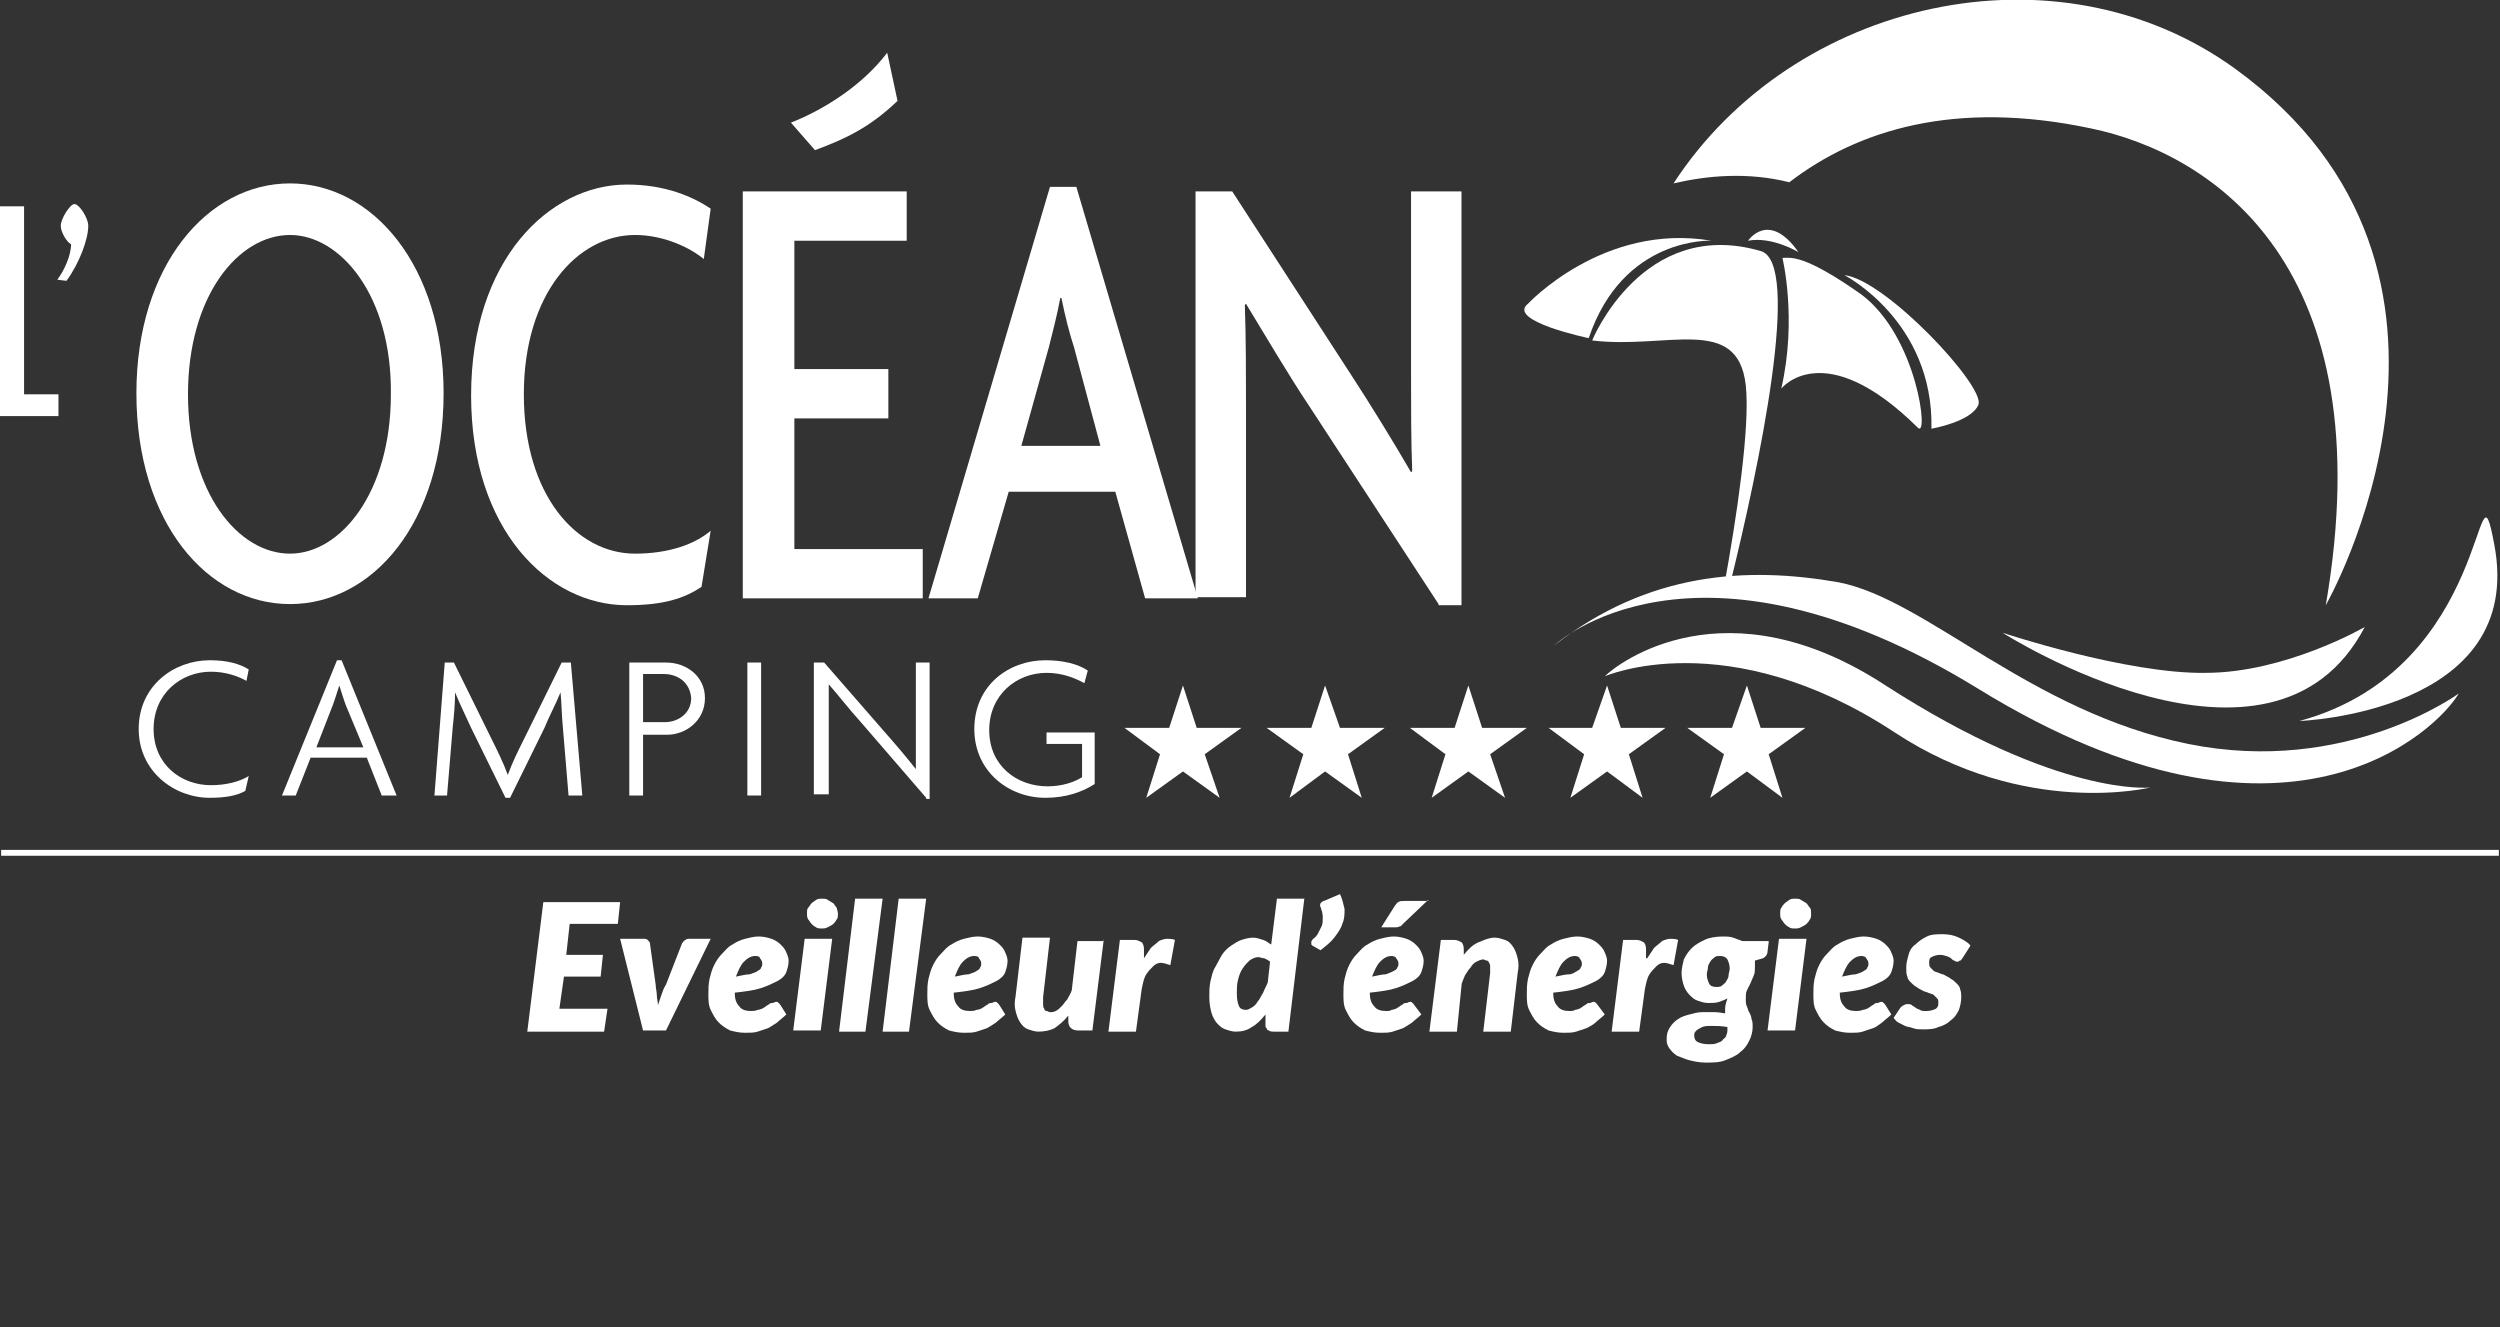 <?xml version="1.0" encoding="utf-8"?>
<!-- Generator: Adobe Illustrator 27.8.1, SVG Export Plug-In . SVG Version: 6.00 Build 0)  -->
<svg version="1.1" xmlns="http://www.w3.org/2000/svg" xmlns:xlink="http://www.w3.org/1999/xlink" x="0px" y="0px"
	 viewBox="0 0 218.1 115.8" enable-background="new 0 0 218.1 115.8" xml:space="preserve">
<rect x="0" y="0" width="218.1" height="115.8" fill="#333333" stroke="none"/>
<g id="Immuable">
	<line fill="none" stroke="#FFFFFF" stroke-width="0.511" x1="0.1" y1="74.4" x2="218" y2="74.4"/>
</g>
<g id="L_x27_océane">
	<g>
		<path fill="#FFFFFF" d="M21.5,59.4c-0.7-0.4-1.8-0.8-3.1-0.8c-2.6,0-5,1.9-5,5c0,3.1,2.4,4.9,5,4.9c1.3,0,2.5-0.3,3.3-0.8L21.4,69
			c-0.7,0.4-1.7,0.6-3.1,0.6c-3.1,0-6.2-2.3-6.2-6c0-3.8,3.1-6,6.2-6c1.5,0,2.6,0.3,3.4,0.8L21.5,59.4z"/>
		<path fill="#FFFFFF" d="M33.3,69.4L32,66.1h-4.9l-1.3,3.3h-1.2l4.8-11.8h0.4l4.8,11.8H33.3z M30.2,61.6c-0.2-0.5-0.4-1.2-0.6-1.8
			h0c-0.2,0.6-0.4,1.3-0.6,1.8l-1.4,3.6h4.1L30.2,61.6z"/>
		<path fill="#FFFFFF" d="M49.6,69.4l-0.5-6c-0.1-1-0.1-2-0.2-3h0c-0.4,1-1,2.1-1.4,3.1l-3,6.1h-0.4l-3-6.1c-0.4-0.9-1-2.1-1.4-3.1
			h0c0,1-0.1,2.1-0.2,3l-0.5,6h-1.1l0.9-11.6h0.8l3.2,6.5c0.5,1,1.1,2.2,1.5,3.3h0c0.4-1.1,0.9-2.1,1.5-3.3l3.2-6.5h0.8l1,11.6H49.6
			z"/>
		<path fill="#FFFFFF" d="M58.2,64.1h-2.1v5.3h-1.2V57.8h3.2c1.8,0,3.4,1.2,3.4,3.1C61.5,62.9,59.8,64.1,58.2,64.1 M57.9,58.8h-1.8
			V63H58c1.2,0,2.3-0.8,2.3-2.1C60.2,59.6,59.2,58.8,57.9,58.8"/>
		<rect x="65.2" y="57.8" fill="#FFFFFF" width="1.2" height="11.6"/>
		<path fill="#FFFFFF" d="M80.8,69.6l-5.7-6.6c-1-1.1-2-2.4-2.8-3.3l0,0c0,1.1,0,2.2,0,3.2v6.4H71V57.8h0.9l5.4,6.2
			c0.8,0.9,1.9,2.2,2.6,3.1l0,0c0-1,0-2.1,0-3.1v-6.2h1.2v11.9H80.8z"/>
		<path fill="#FFFFFF" d="M91.2,69.6c-3.2,0-6.2-2.3-6.2-6c0-3.8,3-6,6.2-6c1.5,0,2.8,0.3,3.7,0.9l-0.3,1.1c-0.9-0.5-2-0.9-3.3-0.9
			c-2.6,0-5,1.9-5,5c0,3.1,2.4,4.9,5.1,4.9c1.3,0,2.4-0.4,3-0.8v-2.9h-3.1v-1h4.2v4.5C94.4,69.1,93,69.6,91.2,69.6"/>
		<polygon fill="#FFFFFF" points="108.3,63.5 105.1,65.8 106.4,69.6 103.2,67.3 100,69.6 101.2,65.8 98.1,63.5 102,63.5 103.2,59.8 
			104.4,63.5 		"/>
		<polygon fill="#FFFFFF" points="120.8,63.5 117.6,65.8 118.8,69.6 115.6,67.3 112.5,69.6 113.7,65.8 110.5,63.5 114.4,63.5 
			115.6,59.8 116.9,63.5 		"/>
		<polygon fill="#FFFFFF" points="133.2,63.5 130,65.8 131.3,69.6 128.1,67.3 124.9,69.6 126.1,65.8 123,63.5 126.9,63.5 
			128.1,59.8 129.3,63.5 		"/>
		<polygon fill="#FFFFFF" points="145.3,63.5 142.1,65.8 143.3,69.6 140.2,67.3 137,69.6 138.2,65.8 135.1,63.5 138.9,63.5 
			140.2,59.8 141.4,63.5 		"/>
		<polygon fill="#FFFFFF" points="157.5,63.5 154.3,65.8 155.5,69.6 152.4,67.3 149.2,69.6 150.4,65.8 147.2,63.5 151.1,63.5 
			152.4,59.8 153.6,63.5 		"/>
	</g>
	<g>
		<path fill="#FFFFFF" d="M195,6c-15.6-11.3-38.6-6-49,10c3-0.7,6.5-1,10.1-0.1c6-4.6,14.5-7.2,26.3-4.7c10.6,2.2,25.6,12,20.5,41.6
			C202.9,52.8,219.5,23.8,195,6"/>
		<path fill="#FFFFFF" d="M135.6,56.3c0,0,12.1-11.5,37,3.8c27,16.6,40.1,3.5,41.9,0.4c0,0-9.8,7.2-23.6,4.4
			c-13.8-2.8-22.8-12.6-30.5-14.1C152.4,49.4,143.8,49.9,135.6,56.3"/>
		<path fill="#FFFFFF" d="M140,59c0,0,10.7-4.7,25.3,4.9c11.4,7.5,22.3,4.8,22.3,4.8s-7.9,0.9-23.1-8.9
			C150.6,50.7,141.2,57.8,140,59"/>
		<path fill="#FFFFFF" d="M174.7,55.2c0,0,23.5,15,31.6-0.5c0,0-6.9,4-13.9,4C185.5,58.8,174.7,55.2,174.7,55.2"/>
		<path fill="#FFFFFF" d="M200.6,62.9c0,0,19.8-0.7,17-15.4C215.9,38.4,217.6,58.3,200.6,62.9"/>
		<path fill="#FFFFFF" d="M25.3,52.7c-7.2,0-13.4-7.1-13.4-18.4c0-11.1,6.2-18.3,13.4-18.3c7.2,0,13.4,7.2,13.4,18.3
			C38.7,45.6,32.5,52.7,25.3,52.7 M25.3,20.5c-4.5,0-8.9,5.3-8.9,13.9c0,8.6,4.4,13.9,8.9,13.9c4.4,0,8.8-5.3,8.8-13.9
			C34.2,25.8,29.7,20.5,25.3,20.5"/>
		<path fill="#FFFFFF" d="M61.4,22.6c-1.2-1-3.5-2.1-6-2.1c-5,0-9.7,5.1-9.7,13.9c0,8.8,4.6,13.9,9.7,13.9c2.9,0,5.2-0.8,6.6-2
			l-0.8,4.9c-1.5,1-3.3,1.6-6.5,1.6c-6.9,0-13.6-6.6-13.6-18.3c0-11.8,6.8-18.4,13.6-18.4c3.4,0,5.8,1.1,7.3,2.1L61.4,22.6z"/>
		<path fill="#FFFFFF" d="M64.8,52.2V16.7h14.3v4.3h-9.8v11.2h8.2v4.3h-8.2v11.4h11.2v4.3H64.8z M71.1,13.1L69,10.7
			c2.8-1.1,6.2-3.2,8.4-6.1l0.9,4.2C75.9,11.1,73.8,12.1,71.1,13.1"/>
		<path fill="#FFFFFF" d="M99.9,52.2l-2.6-9.3H88l-2.7,9.3H81l10.6-35.9h2.3l10.6,35.9H99.9z M93.7,30.3c-0.4-1.2-0.8-2.8-1.1-4.3
			h-0.1c-0.3,1.6-0.7,3.1-1,4.3l-2.4,8.6h6.9L93.7,30.3z"/>
		<path fill="#FFFFFF" d="M125.5,52.7l-11.3-17.3c-1.8-2.7-3.8-6.1-5.5-8.9l-0.1,0.1c0.1,3,0.1,6,0.1,8.5v17h-4.4V16.7h3.2L118,32.9
			c1.5,2.3,3.6,5.7,5.1,8.3l0.1-0.1c-0.1-2.6-0.1-5.7-0.1-8.1V16.7h4.4v36.1H125.5z"/>
		<polygon fill="#FFFFFF" points="0,36.3 0,18 2.1,18 2.1,34.4 5.1,34.4 5.1,36.3 		"/>
		<path fill="#FFFFFF" d="M5.8,24.5l-0.8-0.1c0.6-0.8,1.2-2.1,1.2-3.1c-0.3-0.1-0.9-1-0.9-1.6c0-0.6,0.8-1.9,1.2-1.9
			c0.4,0,1.2,1.2,1.2,1.9C7.7,20.9,6.9,23,5.8,24.5"/>
		<path fill="#FFFFFF" d="M133.3,26.5c0,0,6.6-7.1,16-5.5c0,0-7.7-0.4-10.7,8.5C138.6,29.5,131.4,28,133.3,26.5"/>
		<path fill="#FFFFFF" d="M155.5,22.5c0,0,1.3,5.3-0.1,11.4c0,0,3.7-4.7,11.9,3.4c1,1.1,0-7.9-4.9-11.6
			C157.3,22.1,156.2,22.5,155.5,22.5"/>
		<path fill="#FFFFFF" d="M168.5,37.4c0,0,3.5-0.6,4.1-2.1c0.6-1.6-8.1-10.9-11.7-11.3C160.9,24,168.7,28,168.5,37.4"/>
		<path fill="#FFFFFF" d="M152.5,21c0,0,1.8-2.7,4.4,1C156.9,22,154.6,20.6,152.5,21"/>
		<path fill="#FFFFFF" d="M152.3,33.6c0.4,3.6-0.8,11.6-1.9,17.6c0.2-0.1,0.4-0.1,0.5-0.1c2.6-10.5,6.3-28.2,2.7-29.2
			c-10.3-3-14.7,7.8-14.7,7.8C145.4,30.5,151.6,27.4,152.3,33.6"/>
	</g>
	<g>
		<path fill="#FFFFFF" d="M49.7,80.6l-0.3,2.7h3.2l-0.2,1.9h-3.2L48.8,88H53L52.7,90H46l1.4-11.3h6.7l-0.2,1.9H49.7z"/>
		<path fill="#FFFFFF" d="M62,81.9l-3.9,8h-2l-2-8h2c0.2,0,0.3,0,0.4,0.1c0.1,0.1,0.2,0.2,0.2,0.3l0.5,3.6c0,0.3,0.1,0.6,0.1,0.9
			c0,0.3,0.1,0.6,0.1,0.9c0.1-0.3,0.2-0.6,0.3-0.9c0.1-0.3,0.2-0.6,0.4-0.9l1.4-3.6c0.1-0.1,0.1-0.2,0.3-0.3
			c0.1-0.1,0.2-0.1,0.4-0.1H62z"/>
		<path fill="#FFFFFF" d="M68.6,88.5c-0.3,0.3-0.6,0.5-0.8,0.7c-0.3,0.2-0.6,0.4-0.8,0.5c-0.3,0.1-0.6,0.2-0.9,0.3
			c-0.3,0.1-0.7,0.1-1.1,0.1c-0.5,0-0.9-0.1-1.3-0.2c-0.4-0.2-0.7-0.4-1-0.7c-0.3-0.3-0.5-0.7-0.7-1.1c-0.2-0.4-0.2-0.9-0.2-1.4
			c0-0.4,0-0.8,0.1-1.3c0.1-0.4,0.2-0.8,0.4-1.2c0.2-0.4,0.4-0.7,0.7-1c0.3-0.3,0.5-0.6,0.9-0.8c0.3-0.2,0.7-0.4,1.1-0.5
			c0.4-0.1,0.8-0.2,1.2-0.2c0.4,0,0.8,0.1,1.1,0.2c0.3,0.1,0.6,0.3,0.8,0.5c0.2,0.2,0.4,0.4,0.5,0.7c0.1,0.2,0.2,0.5,0.2,0.7
			c0,0.4-0.1,0.7-0.2,1c-0.1,0.3-0.4,0.6-0.8,0.8c-0.4,0.2-0.8,0.4-1.4,0.6c-0.6,0.2-1.4,0.3-2.3,0.4c0,0.5,0.1,0.9,0.4,1.2
			c0.2,0.3,0.6,0.4,1,0.4c0.2,0,0.4,0,0.6-0.1c0.2,0,0.3-0.1,0.4-0.1c0.1-0.1,0.2-0.1,0.3-0.2c0.1-0.1,0.2-0.1,0.3-0.2
			c0.1-0.1,0.2-0.1,0.3-0.1c0.1,0,0.2-0.1,0.3-0.1c0.1,0,0.2,0,0.2,0.1c0.1,0,0.1,0.1,0.2,0.2L68.6,88.5z M65.9,83.4
			c-0.4,0-0.7,0.2-1,0.5c-0.3,0.3-0.5,0.8-0.7,1.3c0.5-0.1,0.9-0.2,1.2-0.2c0.3-0.1,0.6-0.2,0.7-0.3c0.2-0.1,0.3-0.2,0.3-0.3
			c0.1-0.1,0.1-0.2,0.1-0.4c0-0.1-0.1-0.3-0.2-0.4C66.3,83.5,66.2,83.4,65.9,83.4z"/>
		<path fill="#FFFFFF" d="M72.6,81.9l-1,8h-2.4l1-8H72.6z M73.1,79.7c0,0.2,0,0.4-0.1,0.5c-0.1,0.2-0.2,0.3-0.3,0.4
			c-0.1,0.1-0.3,0.2-0.5,0.3c-0.2,0.1-0.3,0.1-0.5,0.1c-0.2,0-0.4,0-0.5-0.1c-0.2-0.1-0.3-0.2-0.4-0.3c-0.1-0.1-0.2-0.3-0.3-0.4
			c-0.1-0.2-0.1-0.3-0.1-0.5c0-0.2,0-0.4,0.1-0.5s0.2-0.3,0.3-0.4c0.1-0.1,0.3-0.2,0.4-0.3c0.2-0.1,0.3-0.1,0.5-0.1
			c0.2,0,0.4,0,0.5,0.1c0.2,0.1,0.3,0.2,0.5,0.3c0.1,0.1,0.2,0.3,0.3,0.4C73,79.3,73.1,79.5,73.1,79.7z"/>
		<path fill="#FFFFFF" d="M73.2,90l1.4-11.6h2.4L75.5,90H73.2z"/>
		<path fill="#FFFFFF" d="M77,90l1.4-11.6h2.4L79.3,90H77z"/>
		<path fill="#FFFFFF" d="M87.7,88.5c-0.3,0.3-0.6,0.5-0.8,0.7c-0.3,0.2-0.6,0.4-0.8,0.5c-0.3,0.1-0.6,0.2-0.9,0.3
			c-0.3,0.1-0.7,0.1-1.1,0.1c-0.5,0-0.9-0.1-1.3-0.2c-0.4-0.2-0.7-0.4-1-0.7c-0.3-0.3-0.5-0.7-0.7-1.1c-0.2-0.4-0.2-0.9-0.2-1.4
			c0-0.4,0-0.8,0.1-1.3c0.1-0.4,0.2-0.8,0.4-1.2c0.2-0.4,0.4-0.7,0.7-1c0.3-0.3,0.5-0.6,0.9-0.8c0.3-0.2,0.7-0.4,1.1-0.5
			c0.4-0.1,0.8-0.2,1.2-0.2c0.4,0,0.8,0.1,1.1,0.2c0.3,0.1,0.6,0.3,0.8,0.5c0.2,0.2,0.4,0.4,0.5,0.7c0.1,0.2,0.2,0.5,0.2,0.7
			c0,0.4-0.1,0.7-0.2,1c-0.1,0.3-0.4,0.6-0.8,0.8c-0.4,0.2-0.8,0.4-1.4,0.6c-0.6,0.2-1.4,0.3-2.3,0.4c0,0.5,0.1,0.9,0.4,1.2
			c0.2,0.3,0.6,0.4,1,0.4c0.2,0,0.4,0,0.6-0.1c0.2,0,0.3-0.1,0.4-0.1c0.1-0.1,0.2-0.1,0.3-0.2c0.1-0.1,0.2-0.1,0.3-0.2
			c0.1-0.1,0.2-0.1,0.3-0.1c0.1,0,0.2-0.1,0.3-0.1c0.1,0,0.2,0,0.2,0.1c0.1,0,0.1,0.1,0.2,0.2L87.7,88.5z M85,83.4
			c-0.4,0-0.7,0.2-1,0.5c-0.3,0.3-0.5,0.8-0.7,1.3c0.5-0.1,0.9-0.2,1.2-0.2c0.3-0.1,0.6-0.2,0.7-0.3c0.2-0.1,0.3-0.2,0.3-0.3
			c0.1-0.1,0.1-0.2,0.1-0.4c0-0.1-0.1-0.3-0.2-0.4C85.4,83.5,85.3,83.4,85,83.4z"/>
		<path fill="#FFFFFF" d="M96.3,81.9l-1,8h-1.2c-0.6,0-0.9-0.3-0.9-0.8v-0.5c-0.4,0.5-0.8,0.8-1.2,1.1c-0.4,0.2-0.9,0.3-1.4,0.3
			c-0.3,0-0.6-0.1-0.9-0.2c-0.3-0.1-0.5-0.3-0.7-0.6c-0.2-0.3-0.3-0.6-0.4-1c-0.1-0.4-0.1-0.8,0-1.3l0.6-5.1h2.4L91,87
			c0,0.2,0,0.4,0,0.6c0,0.1,0,0.3,0.1,0.4c0,0.1,0.1,0.2,0.2,0.2c0.1,0,0.2,0.1,0.3,0.1c0.2,0,0.3,0,0.5-0.1
			c0.2-0.1,0.3-0.2,0.5-0.4c0.2-0.2,0.3-0.4,0.5-0.6c0.1-0.2,0.3-0.5,0.4-0.8l0.5-4.3H96.3z"/>
		<path fill="#FFFFFF" d="M99.8,83.6c0.2-0.3,0.4-0.6,0.6-0.9c0.2-0.2,0.5-0.4,0.7-0.6c0.2-0.1,0.5-0.2,0.7-0.2c0.2,0,0.5,0,0.7,0.1
			l-0.4,2.2c-0.3-0.1-0.6-0.2-0.8-0.2c-0.3,0-0.5,0.1-0.7,0.3c-0.2,0.2-0.4,0.4-0.6,0.7c-0.2,0.3-0.3,0.8-0.4,1.3L99.1,90h-2.4l1-8
			H99c0.2,0,0.4,0.1,0.6,0.2c0.1,0.1,0.2,0.3,0.2,0.6V83.6z"/>
		<path fill="#FFFFFF" d="M113.8,78.3L112.4,90h-1.3c-0.1,0-0.3,0-0.4-0.1c-0.1,0-0.2-0.1-0.2-0.2c-0.1-0.1-0.1-0.1-0.1-0.2
			c0-0.1,0-0.2,0-0.3v-0.7c-0.4,0.5-0.8,0.9-1.2,1.1c-0.4,0.3-0.9,0.4-1.4,0.4c-0.3,0-0.6-0.1-0.9-0.2c-0.3-0.1-0.5-0.3-0.7-0.5
			c-0.2-0.2-0.4-0.6-0.5-0.9c-0.1-0.4-0.2-0.8-0.2-1.4c0-0.5,0-0.9,0.1-1.4c0.1-0.4,0.2-0.9,0.4-1.2c0.2-0.4,0.4-0.7,0.6-1.1
			c0.2-0.3,0.5-0.6,0.8-0.8c0.3-0.2,0.6-0.4,0.9-0.5c0.3-0.1,0.7-0.2,1-0.2c0.3,0,0.6,0.1,0.9,0.2c0.3,0.1,0.5,0.3,0.7,0.4l0.5-4
			H113.8z M110.8,83.9c-0.1-0.1-0.3-0.2-0.5-0.3c-0.2,0-0.4-0.1-0.5-0.1c-0.3,0-0.5,0.1-0.8,0.3c-0.2,0.2-0.4,0.4-0.6,0.7
			c-0.2,0.3-0.3,0.6-0.4,1c-0.1,0.4-0.1,0.8-0.1,1.2c0,0.5,0.1,0.9,0.2,1.1c0.1,0.2,0.3,0.3,0.6,0.3c0.2,0,0.3-0.1,0.5-0.2
			s0.4-0.3,0.5-0.5c0.2-0.2,0.3-0.5,0.5-0.8c0.1-0.3,0.3-0.6,0.4-0.9L110.8,83.9z"/>
		<path fill="#FFFFFF" d="M116.9,78c0.2,0.4,0.3,0.9,0.4,1.3c0,0.4,0,0.9-0.2,1.3c-0.1,0.4-0.4,0.8-0.7,1.2
			c-0.3,0.4-0.7,0.7-1.2,1.1l-0.7-0.4c0,0-0.1-0.1-0.1-0.1c0,0,0-0.1,0-0.2c0-0.1,0-0.1,0.1-0.2c0-0.1,0.1-0.1,0.2-0.2
			c0.1-0.1,0.2-0.2,0.3-0.4c0.1-0.2,0.2-0.4,0.3-0.6c0.1-0.2,0.1-0.5,0.1-0.8c0-0.3-0.1-0.6-0.2-0.9c-0.1-0.1,0-0.2,0-0.3
			c0.1-0.1,0.2-0.2,0.3-0.2L116.9,78z"/>
		<path fill="#FFFFFF" d="M124,88.5c-0.3,0.3-0.6,0.5-0.8,0.7c-0.3,0.2-0.6,0.4-0.8,0.5c-0.3,0.1-0.6,0.2-0.9,0.3
			c-0.3,0.1-0.7,0.1-1.1,0.1c-0.5,0-0.9-0.1-1.3-0.2c-0.4-0.2-0.7-0.4-1-0.7c-0.3-0.3-0.5-0.7-0.7-1.1c-0.2-0.4-0.2-0.9-0.2-1.4
			c0-0.4,0-0.8,0.1-1.3c0.1-0.4,0.2-0.8,0.4-1.2c0.2-0.4,0.4-0.7,0.7-1c0.3-0.3,0.5-0.6,0.9-0.8c0.3-0.2,0.7-0.4,1.1-0.5
			c0.4-0.1,0.8-0.2,1.2-0.2c0.4,0,0.8,0.1,1.1,0.2c0.3,0.1,0.6,0.3,0.8,0.5c0.2,0.2,0.4,0.4,0.5,0.7c0.1,0.2,0.2,0.5,0.2,0.7
			c0,0.4-0.1,0.7-0.2,1c-0.1,0.3-0.4,0.6-0.8,0.8c-0.4,0.2-0.8,0.4-1.4,0.6c-0.6,0.2-1.4,0.3-2.3,0.4c0,0.5,0.1,0.9,0.4,1.2
			c0.2,0.3,0.6,0.4,1,0.4c0.2,0,0.4,0,0.5-0.1c0.2,0,0.3-0.1,0.4-0.1c0.1-0.1,0.2-0.1,0.3-0.2c0.1-0.1,0.2-0.1,0.3-0.2
			c0.1-0.1,0.2-0.1,0.3-0.1c0.1,0,0.2-0.1,0.3-0.1c0.1,0,0.2,0,0.2,0.1c0.1,0,0.1,0.1,0.2,0.2L124,88.5z M121.4,83.4
			c-0.4,0-0.7,0.2-1,0.5c-0.3,0.3-0.5,0.8-0.7,1.3c0.5-0.1,0.9-0.2,1.2-0.2c0.3-0.1,0.5-0.2,0.7-0.3c0.2-0.1,0.3-0.2,0.3-0.3
			c0.1-0.1,0.1-0.2,0.1-0.4c0-0.1-0.1-0.3-0.2-0.4C121.8,83.5,121.6,83.4,121.4,83.4z M124.6,78.5l-2.1,2c-0.1,0.1-0.2,0.2-0.3,0.3
			c-0.1,0-0.2,0.1-0.4,0.1h-1.3l1.2-1.9c0.1-0.1,0.2-0.3,0.3-0.3c0.1-0.1,0.3-0.1,0.5-0.1H124.6z"/>
		<path fill="#FFFFFF" d="M127.7,83.3c0.4-0.5,0.8-0.9,1.3-1.1c0.5-0.2,0.9-0.4,1.4-0.4c0.3,0,0.6,0.1,0.9,0.2
			c0.3,0.1,0.5,0.3,0.7,0.6c0.2,0.3,0.3,0.6,0.4,1c0.1,0.4,0.1,0.8,0,1.3l-0.6,5.1h-2.4l0.6-5.1c0-0.2,0-0.4,0-0.5
			c0-0.2,0-0.3-0.1-0.4c0-0.1-0.1-0.2-0.2-0.2c-0.1,0-0.2-0.1-0.3-0.1c-0.2,0-0.4,0.1-0.6,0.2c-0.2,0.1-0.4,0.3-0.5,0.5
			c-0.2,0.2-0.3,0.4-0.5,0.7c-0.1,0.3-0.3,0.6-0.3,0.9l-0.4,4h-2.4l1-8h1.2c0.2,0,0.4,0.1,0.6,0.2c0.1,0.1,0.2,0.3,0.2,0.6V83.3z"/>
		<path fill="#FFFFFF" d="M140,88.5c-0.3,0.3-0.6,0.5-0.8,0.7s-0.6,0.4-0.8,0.5c-0.3,0.1-0.6,0.2-0.9,0.3c-0.3,0.1-0.7,0.1-1.1,0.1
			c-0.5,0-0.9-0.1-1.3-0.2c-0.4-0.2-0.7-0.4-1-0.7s-0.5-0.7-0.7-1.1c-0.2-0.4-0.2-0.9-0.2-1.4c0-0.4,0-0.8,0.1-1.3
			c0.1-0.4,0.2-0.8,0.4-1.2c0.2-0.4,0.4-0.7,0.7-1c0.3-0.3,0.5-0.6,0.9-0.8c0.3-0.2,0.7-0.4,1.1-0.5c0.4-0.1,0.8-0.2,1.2-0.2
			c0.4,0,0.8,0.1,1.1,0.2c0.3,0.1,0.6,0.3,0.8,0.5c0.2,0.2,0.4,0.4,0.5,0.7c0.1,0.2,0.2,0.5,0.2,0.7c0,0.4-0.1,0.7-0.2,1
			c-0.1,0.3-0.4,0.6-0.8,0.8c-0.4,0.2-0.8,0.4-1.4,0.6c-0.6,0.2-1.4,0.3-2.3,0.4c0,0.5,0.1,0.9,0.4,1.2c0.2,0.3,0.6,0.4,1,0.4
			c0.2,0,0.4,0,0.5-0.1c0.2,0,0.3-0.1,0.4-0.1c0.1-0.1,0.2-0.1,0.3-0.2c0.1-0.1,0.2-0.1,0.3-0.2c0.1-0.1,0.2-0.1,0.3-0.1
			c0.1,0,0.2-0.1,0.3-0.1c0.1,0,0.2,0,0.2,0.1c0.1,0,0.1,0.1,0.2,0.2L140,88.5z M137.4,83.4c-0.4,0-0.7,0.2-1,0.5
			c-0.3,0.3-0.5,0.8-0.7,1.3c0.5-0.1,0.9-0.2,1.2-0.2s0.5-0.2,0.7-0.3c0.2-0.1,0.3-0.2,0.3-0.3c0.1-0.1,0.1-0.2,0.1-0.4
			c0-0.1-0.1-0.3-0.2-0.4C137.8,83.5,137.6,83.4,137.4,83.4z"/>
		<path fill="#FFFFFF" d="M143.7,83.6c0.2-0.3,0.4-0.6,0.6-0.9c0.2-0.2,0.5-0.4,0.7-0.6c0.2-0.1,0.5-0.2,0.7-0.2
			c0.2,0,0.5,0,0.7,0.1l-0.4,2.2c-0.3-0.1-0.6-0.2-0.8-0.2c-0.3,0-0.5,0.1-0.7,0.3c-0.2,0.2-0.4,0.4-0.6,0.7
			c-0.2,0.3-0.3,0.8-0.4,1.3L143,90h-2.4l1-8h1.2c0.2,0,0.4,0.1,0.6,0.2c0.1,0.1,0.2,0.3,0.2,0.6V83.6z"/>
		<path fill="#FFFFFF" d="M154.3,82.2l-0.1,0.8c0,0.3-0.2,0.5-0.4,0.6l-0.7,0.2c0,0.2,0,0.3,0,0.5c0,0.3,0,0.6-0.1,0.8
			c-0.1,0.2-0.2,0.5-0.3,0.7c-0.1,0.2-0.2,0.4-0.3,0.6c-0.1,0.2-0.1,0.5-0.1,0.8c0,0.2,0,0.4,0.1,0.6c0.1,0.2,0.1,0.4,0.2,0.5
			c0.1,0.2,0.2,0.4,0.2,0.6c0.1,0.2,0.1,0.4,0.1,0.7c0,0.4-0.1,0.8-0.3,1.2c-0.2,0.4-0.4,0.7-0.8,1c-0.3,0.3-0.8,0.5-1.3,0.7
			c-0.5,0.2-1.1,0.2-1.7,0.2c-0.5,0-1-0.1-1.4-0.2c-0.4-0.1-0.8-0.3-1.1-0.4c-0.3-0.2-0.5-0.4-0.7-0.7c-0.2-0.3-0.2-0.5-0.2-0.8
			c0-0.4,0.1-0.7,0.3-1c0.2-0.3,0.4-0.5,0.7-0.7c0.3-0.2,0.6-0.3,1-0.4c0.4-0.1,0.7-0.2,1.1-0.2c0.4,0,0.7,0,1.1,0
			c0.4,0,0.7,0.1,0.9,0.1c0-0.1,0-0.3,0-0.4c0-0.3,0.1-0.6,0.2-0.9c-0.2,0.1-0.4,0.2-0.7,0.3c-0.3,0.1-0.6,0.1-1,0.1
			c-0.3,0-0.6-0.1-0.9-0.2c-0.3-0.1-0.5-0.3-0.7-0.5c-0.2-0.2-0.4-0.5-0.5-0.8c-0.1-0.3-0.2-0.7-0.2-1.1c0-0.4,0.1-0.8,0.2-1.2
			c0.2-0.4,0.4-0.7,0.7-1c0.3-0.3,0.7-0.5,1.1-0.7c0.4-0.2,1-0.3,1.6-0.3c0.3,0,0.6,0,0.9,0.1c0.3,0.1,0.5,0.2,0.8,0.3H154.3z
			 M149.1,91.1c0.2,0,0.5,0,0.7-0.1c0.2-0.1,0.4-0.1,0.5-0.3c0.1-0.1,0.3-0.2,0.3-0.4c0.1-0.2,0.1-0.3,0.1-0.5c0,0,0-0.1,0-0.1
			c0,0,0-0.1,0-0.1c-0.5-0.1-1-0.1-1.3-0.1c-0.4,0-0.7,0-0.9,0.1c-0.2,0.1-0.4,0.2-0.5,0.3c-0.1,0.1-0.2,0.2-0.2,0.4
			c0,0.3,0.1,0.5,0.3,0.6C148.3,91,148.6,91.1,149.1,91.1z M149.7,86.1c0.2,0,0.4,0,0.5-0.1c0.1-0.1,0.3-0.2,0.4-0.4
			c0.1-0.2,0.2-0.3,0.2-0.5c0-0.2,0.1-0.4,0.1-0.6c0-0.3-0.1-0.6-0.2-0.8c-0.1-0.2-0.4-0.3-0.6-0.3c-0.2,0-0.4,0-0.5,0.1
			c-0.1,0.1-0.3,0.2-0.4,0.4c-0.1,0.2-0.2,0.3-0.2,0.5c0,0.2-0.1,0.4-0.1,0.6c0,0.3,0.1,0.6,0.2,0.8C149.2,86,149.4,86.1,149.7,86.1
			z"/>
		<path fill="#FFFFFF" d="M157.6,81.9l-1,8h-2.4l1-8H157.6z M158,79.7c0,0.2,0,0.4-0.1,0.5c-0.1,0.2-0.2,0.3-0.3,0.4
			c-0.1,0.1-0.3,0.2-0.5,0.3c-0.2,0.1-0.3,0.1-0.5,0.1c-0.2,0-0.4,0-0.5-0.1c-0.2-0.1-0.3-0.2-0.4-0.3c-0.1-0.1-0.2-0.3-0.3-0.4
			c-0.1-0.2-0.1-0.3-0.1-0.5c0-0.2,0-0.4,0.1-0.5c0.1-0.2,0.2-0.3,0.3-0.4c0.1-0.1,0.3-0.2,0.4-0.3c0.2-0.1,0.3-0.1,0.5-0.1
			c0.2,0,0.4,0,0.5,0.1c0.2,0.1,0.3,0.2,0.5,0.3c0.1,0.1,0.2,0.3,0.3,0.4C158,79.3,158,79.5,158,79.7z"/>
		<path fill="#FFFFFF" d="M165,88.5c-0.3,0.3-0.6,0.5-0.8,0.7c-0.3,0.2-0.5,0.4-0.8,0.5c-0.3,0.1-0.6,0.2-0.9,0.3
			c-0.3,0.1-0.7,0.1-1.1,0.1c-0.5,0-0.9-0.1-1.3-0.2c-0.4-0.2-0.7-0.4-1-0.7c-0.3-0.3-0.5-0.7-0.7-1.1c-0.2-0.4-0.2-0.9-0.2-1.4
			c0-0.4,0-0.8,0.1-1.3c0.1-0.4,0.2-0.8,0.4-1.2c0.2-0.4,0.4-0.7,0.7-1c0.3-0.3,0.5-0.6,0.9-0.8c0.3-0.2,0.7-0.4,1.1-0.5
			c0.4-0.1,0.8-0.2,1.2-0.2c0.4,0,0.8,0.1,1.1,0.2c0.3,0.1,0.6,0.3,0.8,0.5c0.2,0.2,0.4,0.4,0.5,0.7c0.1,0.2,0.2,0.5,0.2,0.7
			c0,0.4-0.1,0.7-0.2,1c-0.1,0.3-0.4,0.6-0.8,0.8c-0.4,0.2-0.8,0.4-1.4,0.6c-0.6,0.2-1.4,0.3-2.3,0.4c0,0.5,0.1,0.9,0.4,1.2
			c0.2,0.3,0.6,0.4,1,0.4c0.2,0,0.4,0,0.6-0.1c0.2,0,0.3-0.1,0.4-0.1c0.1-0.1,0.2-0.1,0.3-0.2c0.1-0.1,0.2-0.1,0.3-0.2
			c0.1-0.1,0.2-0.1,0.3-0.1c0.1,0,0.2-0.1,0.3-0.1c0.1,0,0.2,0,0.2,0.1c0.1,0,0.1,0.1,0.2,0.2L165,88.5z M162.4,83.4
			c-0.4,0-0.7,0.2-1,0.5c-0.3,0.3-0.5,0.8-0.7,1.3c0.5-0.1,0.9-0.2,1.2-0.2c0.3-0.1,0.6-0.2,0.7-0.3c0.2-0.1,0.3-0.2,0.3-0.3
			c0.1-0.1,0.1-0.2,0.1-0.4c0-0.1-0.1-0.3-0.2-0.4C162.8,83.5,162.6,83.4,162.4,83.4z"/>
		<path fill="#FFFFFF" d="M171.2,83.6c-0.1,0.1-0.1,0.2-0.2,0.2c-0.1,0-0.1,0.1-0.2,0.1s-0.2,0-0.3-0.1c-0.1,0-0.2-0.1-0.3-0.2
			c-0.1-0.1-0.2-0.1-0.4-0.2c-0.1,0-0.3-0.1-0.5-0.1c-0.4,0-0.6,0.1-0.8,0.2c-0.2,0.1-0.2,0.3-0.2,0.5c0,0.1,0,0.3,0.1,0.4
			c0.1,0.1,0.2,0.2,0.3,0.3c0.1,0.1,0.3,0.1,0.5,0.2c0.2,0.1,0.4,0.1,0.5,0.2c0.2,0.1,0.4,0.2,0.5,0.3c0.2,0.1,0.3,0.2,0.5,0.4
			c0.1,0.1,0.3,0.3,0.3,0.5c0.1,0.2,0.1,0.5,0.1,0.7c0,0.4-0.1,0.8-0.2,1.1c-0.2,0.4-0.4,0.7-0.7,0.9c-0.3,0.3-0.7,0.5-1.1,0.6
			c-0.4,0.2-0.9,0.2-1.4,0.2c-0.3,0-0.5,0-0.8-0.1c-0.2-0.1-0.5-0.1-0.7-0.2c-0.2-0.1-0.4-0.2-0.6-0.3c-0.2-0.1-0.3-0.3-0.4-0.4
			l0.6-0.9c0.1-0.1,0.2-0.2,0.3-0.2c0.1-0.1,0.2-0.1,0.4-0.1c0.1,0,0.2,0,0.3,0.1c0.1,0.1,0.2,0.1,0.3,0.2c0.1,0.1,0.2,0.1,0.4,0.2
			c0.1,0.1,0.3,0.1,0.6,0.1c0.3,0,0.6-0.1,0.8-0.2c0.2-0.2,0.2-0.3,0.2-0.5c0-0.2,0-0.3-0.1-0.4c-0.1-0.1-0.2-0.2-0.3-0.3
			c-0.1-0.1-0.3-0.1-0.5-0.2c-0.2-0.1-0.4-0.1-0.5-0.2c-0.2-0.1-0.4-0.2-0.5-0.3c-0.2-0.1-0.3-0.2-0.5-0.4c-0.1-0.1-0.3-0.3-0.3-0.5
			c-0.1-0.2-0.1-0.5-0.1-0.8c0-0.4,0.1-0.7,0.2-1.1c0.1-0.4,0.3-0.7,0.6-0.9c0.3-0.3,0.6-0.5,1-0.7c0.4-0.2,0.9-0.2,1.4-0.2
			c0.5,0,1,0.1,1.4,0.3c0.4,0.2,0.8,0.4,1,0.7L171.2,83.6z"/>
	</g>
</g>
</svg>
